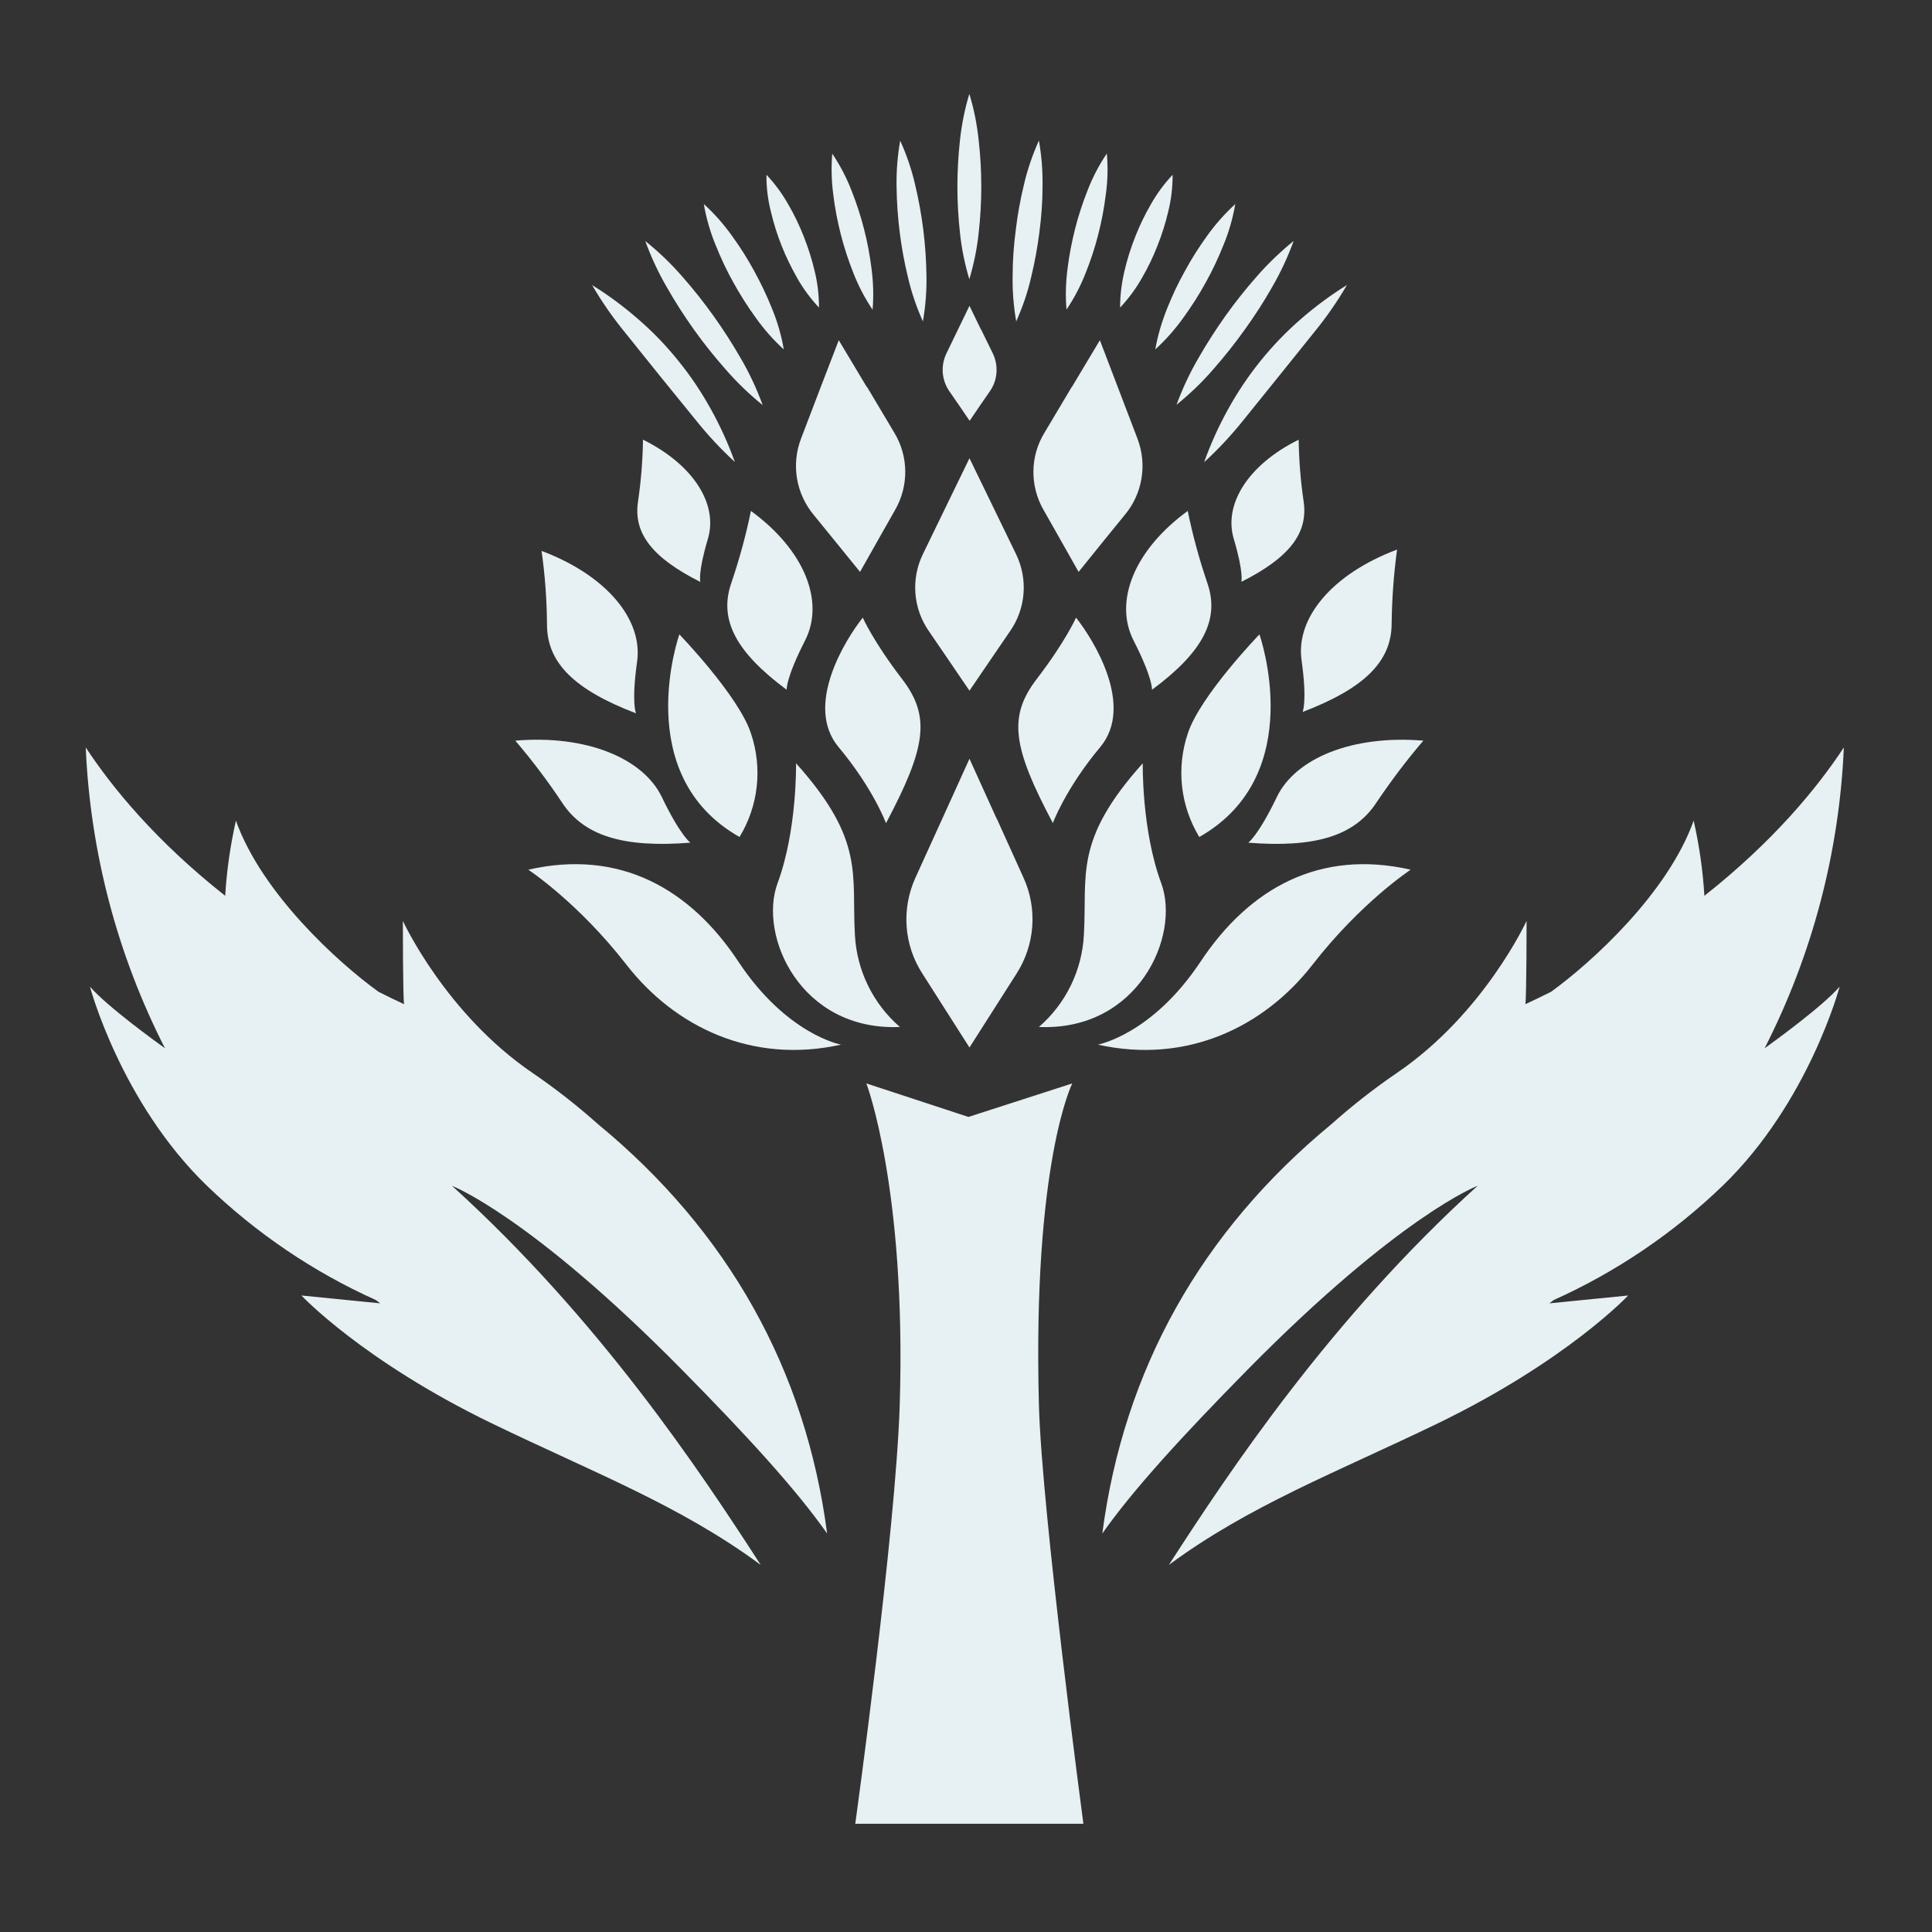 <?xml version="1.0" encoding="UTF-8"?>
<svg id="Thistle_White" xmlns="http://www.w3.org/2000/svg" xmlns:xlink="http://www.w3.org/1999/xlink" version="1.1" viewBox="0 0 1280 1280">
  <rect x="0" y="0" width="1280" height="1280" fill="#333333" stroke="none"/>
  <!-- Generator: Adobe Illustrator 29.7.1, SVG Export Plug-In . SVG Version: 2.1.1 Build 8)  -->
  <defs>
    <style>
      .st0 {
        fill: none;
      }

      .st1 {
        fill: #e7f0f3;
      }

      .st2 {
        clip-path: url(#clippath);
      }
    </style>
    <clipPath id="clippath">
      <rect class="st0" x="56.7" y="62.2" width="1164.9" height="1146.1"/>
    </clipPath>
  </defs>
  <g id="Group_1785">
    <g class="st2">
      <g id="Group_1754">
        <path id="Path_2382" class="st1" d="M660.4,542.6l-18.1-39.9-18.1,39.9-17.7,38.9c-9.4,20.7-7.7,44.7,4.7,63.7l13,20.4,18.1,28.4,18.1-28.4,13-20.4c12.3-19.1,14.1-43.1,4.7-63.7l-17.6-38.9h-.1Z"/>
        <path id="Path_2383" class="st1" d="M657.9,335.7l-15.6-32.1-15.6,32.1-15.2,31.3c-8.1,16.5-6.6,36.2,4,51.3l11.2,16.4,15.6,22.9,15.6-22.9,11.2-16.4c10.6-15.1,12.1-34.7,4-51.3l-15.2-31.3Z"/>
        <path id="Path_2384" class="st1" d="M650,218.5l-7.7-15.9-7.7,15.9-7.5,15.5c-4,8.2-3.3,17.9,2,25.4l5.6,8.1,7.7,11.3,7.7-11.3,5.6-8.1c5.3-7.5,6-17.2,2-25.4l-7.6-15.5h0Z"/>
        <path id="Path_2385" class="st1" d="M574.2,256.3l-18.5-30.9-12.7,33-12.3,32.2c-6.6,17.3-3.3,36.7,8.7,50.9l12.7,15.6,17.7,21.8,13.5-23.9,9.7-17.1c9.2-16,9-35.7-.6-51.4l-18-30.2h-.2Z"/>
        <path id="Path_2386" class="st1" d="M596.2,680.4c-17.8-15.4-28.6-37.5-29.8-61-2.3-40,6.9-62.5-39-113.7,0,0,.8,44.2-12.2,79.3s15.3,98.2,81,95.4"/>
        <path id="Path_2387" class="st1" d="M557.2,692.1s-35.9-6.5-68-55-78.8-74.7-139.2-60.9c0,0,32.9,21.6,65,62.9s83.3,66.1,142.2,53"/>
        <path id="Path_2388" class="st1" d="M587,545.4s-8.4-22.9-31.4-50.4,4.6-71.4,16-85.8c0,0,6.9,15.7,26,40.6s16.1,45.2-10.6,95.6"/>
        <path id="Path_2389" class="st1" d="M521.2,457s-.8-7.2,12.2-32.7,0-59.6-35.9-85.8c-3.3,16.2-7.7,32.2-13,47.8-8.4,24.2,3.1,45.8,36.7,70.7"/>
        <path id="Path_2390" class="st1" d="M421.4,472.7s-3.2-6.7.7-34.4-20.1-57.1-63.3-73.3c2.3,16.2,3.5,32.6,3.6,49,.1,25.3,18.4,43.1,59,58.6"/>
        <path id="Path_2391" class="st1" d="M457.5,558.4s-6.6-4.5-19-30.3-50.1-41.4-97.1-37.4c11.2,13.1,21.6,26.9,31.1,41.2,14.5,22,40.7,29.9,84.9,26.4"/>
        <path id="Path_2392" class="st1" d="M489.9,554.6c12.6-20.6,15.4-45.8,7.6-68.8-8.2-24.9-47.4-65.5-47.4-65.5,0,0-32.9,93,39.8,134.2"/>
        <path id="Path_2393" class="st1" d="M710.2,256.3l18.5-30.9,12.6,33,12.3,32.2c6.6,17.3,3.3,36.8-8.7,50.9l-12.7,15.6-17.6,21.8-13.5-23.9-9.7-17.1c-9.2-16-9-35.7.7-51.4l18-30.2h.1Z"/>
        <path id="Path_2394" class="st1" d="M688.3,680.4c17.8-15.4,28.6-37.5,29.8-61,2.3-40-6.9-62.5,39-113.7,0,0-.8,44.2,12.2,79.3s-15.3,98.2-81,95.4"/>
        <path id="Path_2395" class="st1" d="M727.3,692.1s35.9-6.5,68.1-55,78.8-74.7,139.2-60.9c0,0-32.9,21.6-65,62.9s-83.3,66.1-142.2,53"/>
        <path id="Path_2396" class="st1" d="M697.5,545.4s8.4-22.9,31.4-50.4-4.6-71.4-16-85.8c0,0-6.9,15.7-26,40.6s-16.1,45.2,10.7,95.6"/>
        <path id="Path_2397" class="st1" d="M763.2,457s.8-7.2-12.2-32.7,0-59.6,35.9-85.8c3.3,16.2,7.7,32.2,13,47.8,8.4,24.2-3,45.8-36.7,70.7"/>
        <path id="Path_2398" class="st1" d="M822.4,385.6s1.8-5.8-5-28.6,9.3-49,43-65.7c.2,13.7,1.3,27.4,3.3,41,3.1,21.1-9.7,37.3-41.3,53.2"/>
        <path id="Path_2399" class="st1" d="M826.9,558.4s6.6-4.5,19-30.3,50.1-41.3,97.1-37.4c-11.2,13.1-21.6,26.9-31.2,41.2-14.5,22-40.7,29.9-84.9,26.4"/>
        <path id="Path_2400" class="st1" d="M794.6,554.6c-12.6-20.7-15.4-45.8-7.6-68.8,8.2-24.9,47.4-65.5,47.4-65.5,0,0,32.9,93-39.8,134.2"/>
        <path id="Path_2401" class="st1" d="M464,385.6s-1.8-5.8,5-28.6-9.3-49-43-65.7c-.2,13.7-1.3,27.4-3.3,41-3.2,21.1,9.6,37.3,41.2,53.2"/>
        <path id="Path_2402" class="st1" d="M710.4,717.8s-26.3,52.2-22.1,212.7c1.8,70.2,29.5,278,29.5,278h-151.2s26.9-193.7,29.5-278c4.4-143.3-22.1-212.7-22.1-212.7l67.6,22.2,68.8-22.2Z"/>
        <path id="Path_2403" class="st1" d="M642.2,185c-3-10-5.1-20.3-6.2-30.7-1.1-10.2-1.7-20.4-1.7-30.7s.6-20.5,1.7-30.7c1.1-10.4,3.2-20.7,6.2-30.7,3.1,10,5.1,20.3,6.2,30.7,2.3,20.4,2.3,41,0,61.4-1.1,10.4-3.2,20.7-6.2,30.7"/>
        <path id="Path_2404" class="st1" d="M611.5,213.1c-4.2-9.4-7.6-19.2-9.9-29.2-4.8-19.6-7.3-39.7-7.6-59.9-.2-10.3.6-20.6,2.4-30.8,4.3,9.4,7.6,19.2,9.9,29.2,4.7,19.7,7.2,39.8,7.5,60,.2,10.3-.6,20.6-2.4,30.8"/>
        <path id="Path_2405" class="st1" d="M578.1,205.2c-5.1-7.6-9.4-15.8-12.7-24.3-3.3-8.3-6.1-16.8-8.3-25.4-2.2-8.6-3.9-17.4-5-26.3-1.2-9.1-1.5-18.3-.7-27.4,5.1,7.6,9.4,15.8,12.7,24.3,6.6,16.6,11.1,34,13.3,51.8,1.2,9.1,1.5,18.3.7,27.4"/>
        <path id="Path_2406" class="st1" d="M542.6,203.8c-5.6-6-10.5-12.6-14.5-19.7-3.9-6.9-7.4-14-10.3-21.4-2.9-7.3-5.3-14.9-7.1-22.6-2-7.9-3-16.1-2.9-24.3,5.6,5.9,10.5,12.6,14.5,19.7,4,6.9,7.4,14,10.3,21.4,2.9,7.4,5.3,14.9,7.1,22.6,2,7.9,2.9,16.1,2.9,24.3"/>
        <path id="Path_2407" class="st1" d="M519.4,231.6c-7-6.3-13.2-13.4-18.7-21.1-5.4-7.4-10.3-15.2-14.8-23.3-4.5-8-8.4-16.4-11.8-24.9-3.6-8.7-6.2-17.8-7.8-27.1,7,6.3,13.2,13.4,18.7,21.1,5.4,7.4,10.3,15.2,14.7,23.3,4.4,8,8.4,16.4,11.8,24.9,3.6,8.7,6.2,17.8,7.8,27.1"/>
        <path id="Path_2408" class="st1" d="M505.3,268.4c-8.8-7.1-17-15-24.5-23.6-7.4-8.4-14.4-17.1-20.9-26.2-6.5-9.1-12.5-18.5-18-28.1-5.7-9.8-10.5-20.1-14.4-30.8,8.9,7.1,17.1,15,24.5,23.5,7.4,8.4,14.3,17.1,20.8,26.2,6.5,9.1,12.5,18.5,18.1,28.2,5.7,9.8,10.5,20.1,14.4,30.8"/>
        <path id="Path_2409" class="st1" d="M486.9,306.1c-9.4-8.6-18.1-18-26.1-28l-23.4-28.8-23.3-29c-8.1-9.9-15.4-20.4-21.8-31.4,10.9,6.7,21.2,14.4,30.8,22.8,9.7,8.4,18.6,17.7,26.6,27.7,8.1,10,15.2,20.7,21.4,31.9,6.2,11.2,11.5,22.9,15.8,34.9"/>
        <path id="Path_2410" class="st1" d="M673.3,213.1c-1.8-10.1-2.6-20.4-2.4-30.8,0-10.1.8-20.2,2.1-30.2,1.2-10,3-20,5.4-29.8,2.3-10,5.7-19.8,9.9-29.2,1.8,10.2,2.6,20.5,2.4,30.8,0,10.1-.8,20.2-2.1,30.2s-3.1,20-5.5,29.8c-2.3,10-5.7,19.8-9.9,29.2"/>
        <path id="Path_2411" class="st1" d="M706.6,205.2c-.8-9.1-.5-18.3.7-27.4,1.1-8.9,2.8-17.6,5-26.3s5-17.2,8.3-25.5c3.3-8.6,7.6-16.7,12.7-24.3.8,9.1.6,18.3-.7,27.4-1.1,8.9-2.8,17.7-5,26.3-2.2,8.7-5,17.2-8.3,25.4-3.3,8.5-7.6,16.7-12.7,24.3"/>
        <path id="Path_2412" class="st1" d="M742.1,203.8c0-8.2,1-16.3,2.9-24.3,1.8-7.7,4.2-15.3,7.1-22.6,2.9-7.4,6.3-14.5,10.3-21.4,4-7.1,8.9-13.8,14.5-19.7,0,8.2-.9,16.3-2.9,24.3-1.8,7.7-4.2,15.3-7.1,22.6-2.9,7.4-6.3,14.5-10.3,21.4-4,7.1-8.9,13.7-14.5,19.7"/>
        <path id="Path_2413" class="st1" d="M765.4,231.6c1.6-9.3,4.3-18.3,7.8-27.1,3.4-8.5,7.3-16.9,11.8-24.9,4.4-8.1,9.3-15.8,14.7-23.3,5.5-7.7,11.7-14.7,18.7-21.1-1.6,9.3-4.2,18.4-7.8,27.1-3.4,8.5-7.3,16.9-11.8,24.9-4.4,8.1-9.4,15.8-14.8,23.3-5.5,7.7-11.7,14.7-18.7,21.1"/>
        <path id="Path_2414" class="st1" d="M779.4,268.4c3.9-10.7,8.7-21,14.4-30.8,5.5-9.7,11.6-19.1,18-28.2,6.5-9.1,13.4-17.8,20.8-26.2,7.5-8.6,15.7-16.4,24.5-23.6-3.9,10.7-8.7,21-14.4,30.8-5.5,9.7-11.6,19.1-18.1,28.1-6.5,9.1-13.4,17.8-20.8,26.2-7.4,8.6-15.6,16.4-24.5,23.6"/>
        <path id="Path_2415" class="st1" d="M797.8,306.1c4.3-12,9.6-23.7,15.8-34.9,12.4-22.5,28.6-42.7,48-59.6,9.6-8.4,19.9-16,30.8-22.8-6.4,11-13.7,21.5-21.8,31.4l-23.3,29-23.3,28.9c-8,10-16.7,19.4-26.1,28"/>
        <path id="Path_2416" class="st1" d="M863,471.7s3.2-6.7-.7-34.4,20.1-57,63.3-73.2c-2.2,16.2-3.4,32.6-3.6,49,0,25.3-18.4,43.1-59,58.6"/>
        <path id="Path_2417" class="st1" d="M299.1,785.5s51.6,19.4,153,122.3c42.6,43.2,75.4,79,95.9,108.2-14.2-108.5-65.5-200.1-151.9-271.3-13.7-12.2-28.1-23.5-43.2-33.8-57.8-39.3-86-100.8-86-100.8,0,0,0,50,.8,55.2-5.8-2.7-11.4-5.4-16.9-8.2-26.9-19.4-77.3-65.2-94.5-113.4-3.7,16.4-6.1,33-7.1,49.8-45.6-36-74.7-71.4-92.4-98.3,3,69.4,20.9,137.4,52.5,199.3-5.7-4.1-38-27.4-49.7-40.8,0,0,20.3,76.5,77.4,131.8,32.7,31.5,70.6,57.2,112,75.8,1,.8,2,1.5,2.9,2.2l-52.2-5.2s40.6,43.3,126.3,84.8c67.2,32.5,124.7,54.3,178,93.7-40.5-62.7-107.1-162.9-204.8-251.4"/>
        <path id="Path_2418" class="st1" d="M979.2,785.5s-51.6,19.4-153,122.3c-42.5,43.2-75.4,79-95.9,108.2,14.2-108.5,65.5-200.1,151.9-271.3,13.7-12.2,28.1-23.5,43.2-33.8,57.8-39.3,86-100.8,86-100.8,0,0,0,50-.8,55.2,5.8-2.7,11.4-5.4,17-8.2,26.8-19.4,77.3-65.2,94.5-113.4,3.7,16.4,6.1,33,7.1,49.8,45.6-36,74.7-71.4,92.4-98.3-3,69.4-20.9,137.4-52.5,199.3,5.7-4.1,38-27.4,49.7-40.8,0,0-20.3,76.5-77.4,131.8-32.7,31.5-70.6,57.2-112,75.8-1,.8-2,1.5-2.9,2.2l52.2-5.2s-40.6,43.3-126.3,84.8c-67.2,32.5-124.7,54.3-178,93.7,40.5-62.7,107.1-162.9,204.8-251.4"/>
      </g>
    </g>
  </g>
</svg>